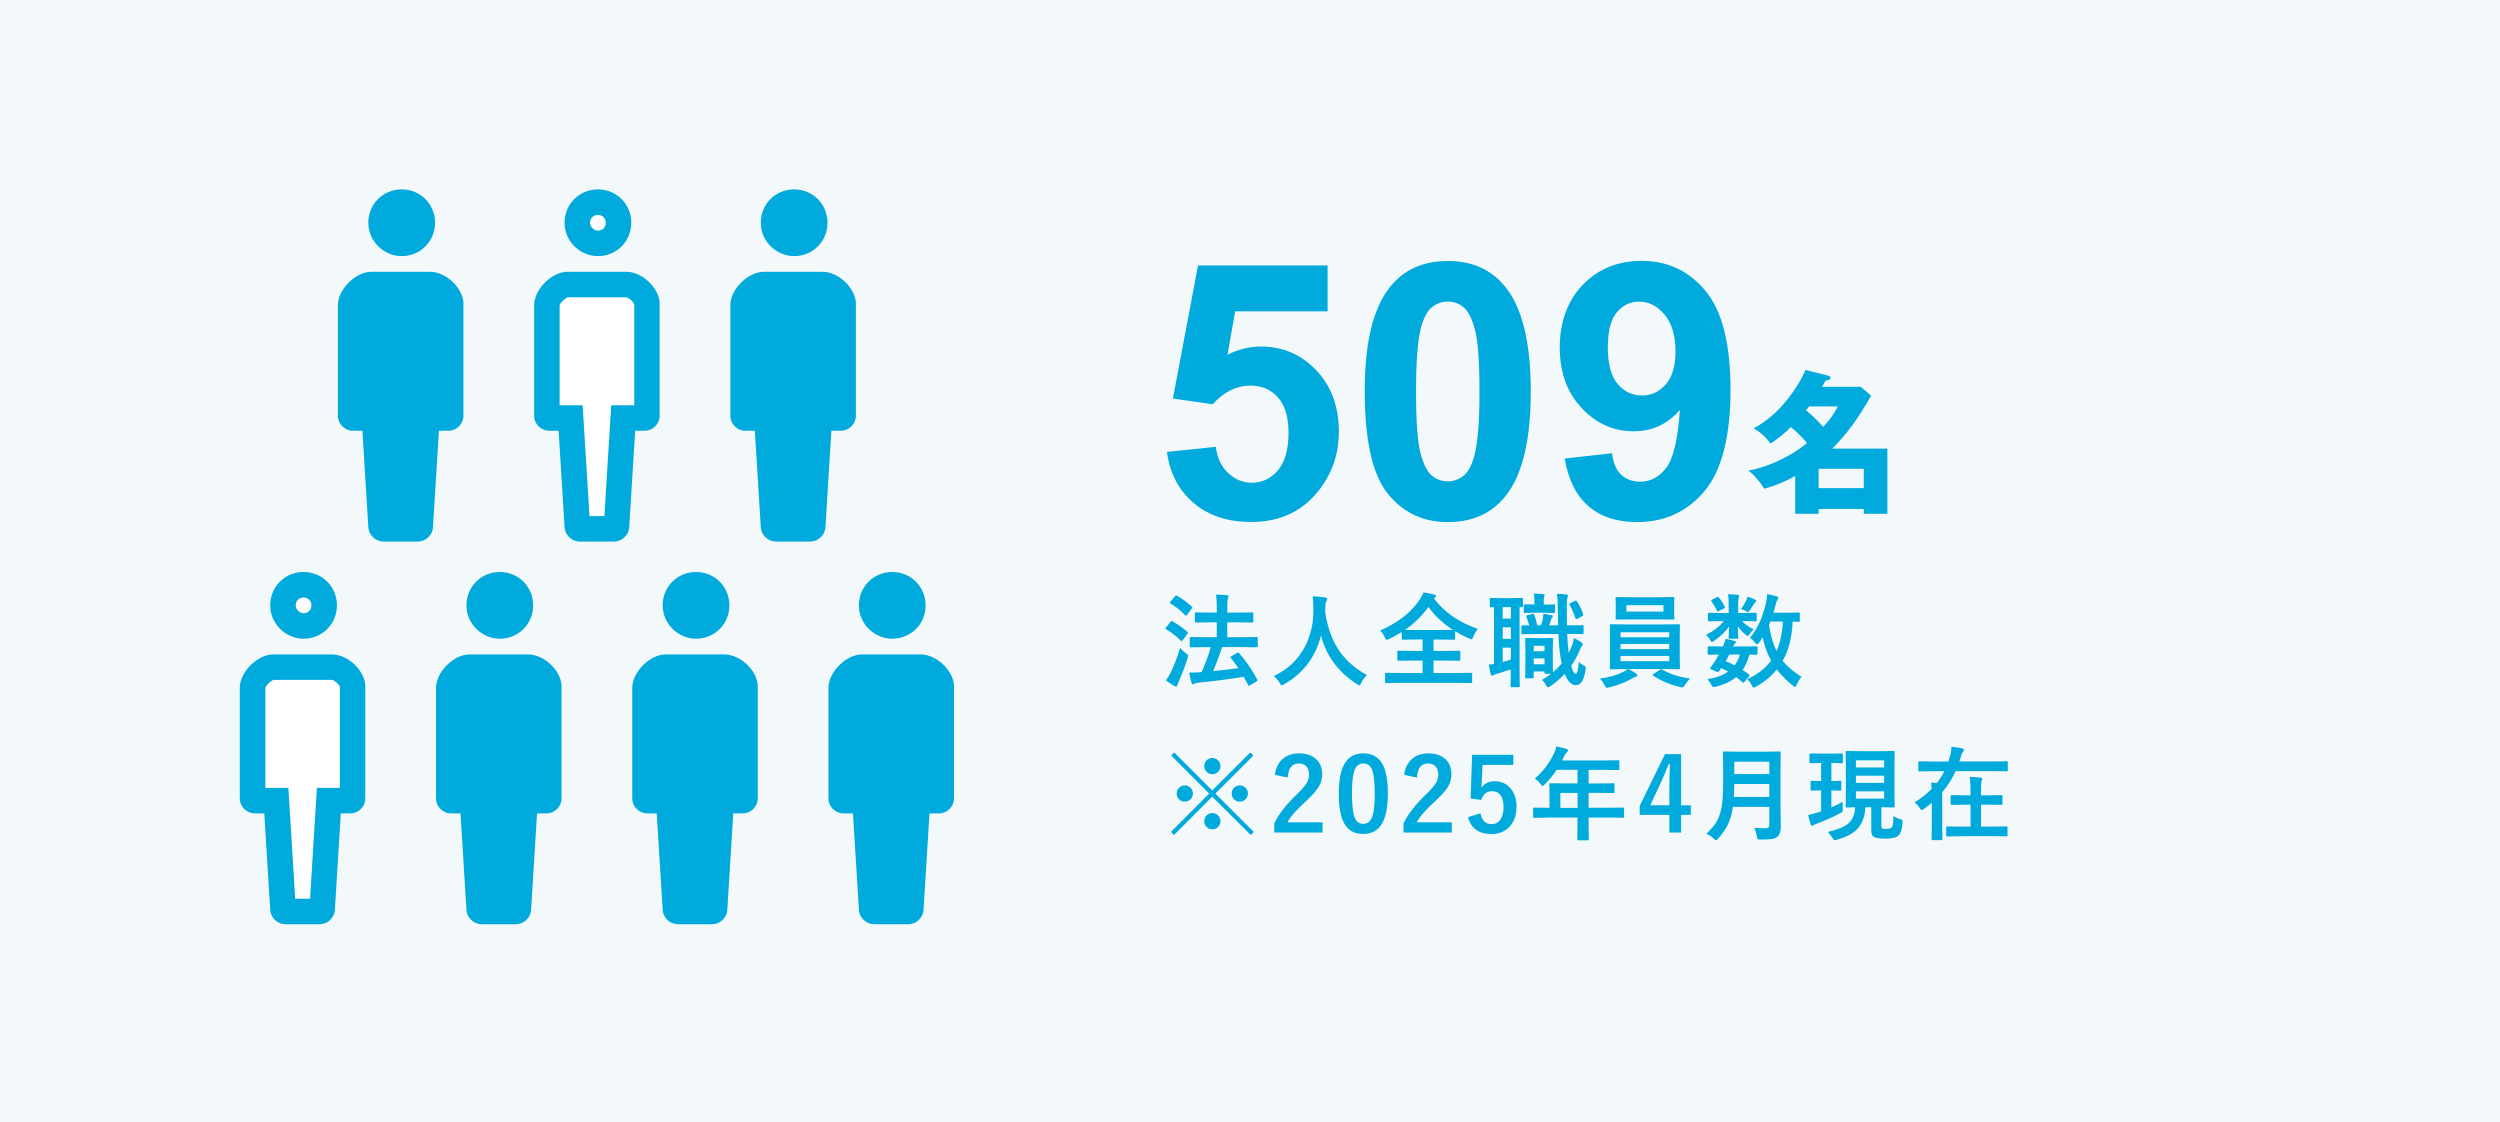 <?xml version="1.0" encoding="UTF-8"?>
<svg id="_レイヤー_2" data-name="レイヤー 2" xmlns="http://www.w3.org/2000/svg" viewBox="0 0 490 220">
  <defs>
    <style>
      .cls-1 {
        fill: #f3f9fa;
      }

      .cls-2 {
        fill: #fff;
      }

      .cls-3 {
        fill: #0ad;
      }
    </style>
  </defs>
  <g id="_レイヤー_1-2" data-name="レイヤー 1">
    <rect class="cls-1" width="490" height="220"/>
    <g>
      <path class="cls-3" d="M228.73,88.57l9.57-.99c.27,2.17,1.08,3.88,2.43,5.14s2.89,1.9,4.65,1.9c2,0,3.7-.81,5.09-2.44,1.39-1.63,2.08-4.08,2.08-7.37,0-3.08-.69-5.38-2.07-6.92-1.38-1.54-3.17-2.31-5.38-2.31-2.76,0-5.23,1.22-7.42,3.66l-7.79-1.13,4.92-26.08h25.4v8.99h-18.12l-1.5,8.51c2.14-1.07,4.33-1.61,6.56-1.61,4.26,0,7.87,1.55,10.83,4.65,2.96,3.1,4.44,7.12,4.44,12.07,0,4.12-1.2,7.8-3.59,11.04-3.26,4.42-7.78,6.63-13.57,6.63-4.63,0-8.4-1.24-11.31-3.73-2.92-2.48-4.66-5.82-5.23-10.01Z"/>
      <path class="cls-3" d="M283.76,51.15c4.85,0,8.65,1.73,11.38,5.2,3.26,4.1,4.89,10.9,4.89,20.41s-1.64,16.29-4.92,20.44c-2.71,3.42-6.49,5.13-11.35,5.13s-8.81-1.87-11.79-5.62c-2.99-3.75-4.48-10.43-4.48-20.05s1.64-16.22,4.92-20.37c2.71-3.42,6.49-5.13,11.35-5.13ZM283.76,59.11c-1.16,0-2.2.37-3.11,1.11-.91.74-1.62,2.07-2.12,3.98-.66,2.48-.99,6.67-.99,12.54s.3,9.92.89,12.12c.59,2.2,1.34,3.66,2.24,4.39.9.73,1.93,1.09,3.09,1.09s2.2-.37,3.11-1.11c.91-.74,1.62-2.07,2.12-3.98.66-2.46.99-6.63.99-12.51s-.3-9.92-.89-12.12c-.59-2.2-1.34-3.67-2.24-4.41-.9-.74-1.93-1.11-3.09-1.11Z"/>
      <path class="cls-3" d="M306.66,89.87l9.3-1.03c.23,1.89.82,3.29,1.78,4.2.96.91,2.22,1.37,3.79,1.37,1.98,0,3.67-.91,5.06-2.73,1.39-1.82,2.28-5.61,2.67-11.35-2.42,2.8-5.43,4.2-9.06,4.2-3.94,0-7.34-1.52-10.2-4.56-2.86-3.04-4.29-7-4.29-11.88s1.51-9.18,4.53-12.29,6.86-4.67,11.54-4.67c5.08,0,9.25,1.97,12.51,5.9,3.26,3.93,4.89,10.4,4.89,19.4s-1.7,15.77-5.09,19.82c-3.4,4.06-7.82,6.08-13.26,6.08-3.92,0-7.09-1.04-9.5-3.13-2.42-2.08-3.96-5.2-4.65-9.35ZM328.4,68.89c0-3.1-.71-5.5-2.14-7.21-1.42-1.71-3.07-2.56-4.94-2.56s-3.25.7-4.43,2.1c-1.17,1.4-1.76,3.7-1.76,6.89s.64,5.61,1.91,7.13c1.28,1.52,2.87,2.27,4.79,2.27s3.4-.73,4.67-2.19c1.27-1.46,1.9-3.6,1.9-6.43Z"/>
      <path class="cls-3" d="M351.02,83.7c-1.2,1.2-2.55,2.28-3.96,3.24-.99-1.29-1.95-2.16-3.33-3,2.37-1.26,4.38-3,6.09-5.04,1.5-1.77,3.15-4.2,4.05-6.39l4.17,1.05c.45.12.75.21.75.51,0,.33-.48.45-.99.54-.09.21-.51.96-.66,1.2h7.56l2.04,1.74c-2.28,3.99-4.35,7.11-7.62,10.38h10.8v12.78h-4.62v-.96h-8.85v.96h-4.59v-7.41c-2.01,1.11-3.87,1.89-6.09,2.49-.84-1.41-1.8-2.52-3.06-3.57,3.72-.6,8.64-2.94,11.46-5.4-.93-1.14-2.04-2.16-3.15-3.12ZM360.23,79.65h-5.64c-.15.21-.48.6-.63.75,1.11.9,2.46,2.19,3.39,3.27,1.2-1.29,2.07-2.46,2.88-4.02ZM365.3,91.89h-8.85v3.78h8.85v-3.78Z"/>
    </g>
    <g>
      <path class="cls-3" d="M229.82,121.78c1.22.72,2.19,1.4,2.91,2.06.07.04.1.1.1.18,0,.06-.04.14-.11.22l-.9,1.22c-.09.13-.16.2-.21.2-.03,0-.09-.03-.19-.1-.84-.85-1.8-1.59-2.88-2.23-.08-.06-.12-.11-.12-.16s.04-.12.12-.21l.88-1.08c.08-.1.16-.16.22-.16.05,0,.1.02.18.06ZM228.52,133.34c.37-.47.68-.97.92-1.49.7-1.43,1.31-3.04,1.85-4.82.38.38.77.72,1.16,1.01.28.19.42.35.42.5,0,.06-.03.21-.1.46-.48,1.52-1.05,3.03-1.71,4.52-.17.39-.27.65-.29.77-.04.18-.13.26-.24.26-.1,0-.22-.03-.36-.1-.59-.33-1.14-.7-1.64-1.1ZM230.7,116.76c.9.5,1.86,1.21,2.89,2.12.07.06.11.11.11.17s-.04.14-.14.25l-.9,1.22c-.08.11-.14.17-.19.17-.04,0-.1-.03-.18-.09-.92-.97-1.88-1.75-2.87-2.32-.09-.05-.14-.09-.14-.13s.04-.12.13-.23l.91-1.05c.08-.11.16-.17.21-.17.04,0,.09.02.16.07ZM236.2,126.84l-2.78.04c-.1,0-.17-.02-.2-.05-.02-.03-.03-.09-.03-.19v-1.56c0-.11.02-.18.05-.2.02-.02.08-.03.18-.03l2.78.04h2.29v-2.91h-1.38l-2.69.04c-.1,0-.17-.01-.19-.04-.02-.03-.03-.09-.03-.19v-1.54c0-.1.01-.17.04-.19.03-.02.08-.03.18-.03l2.69.04h1.38v-.88c0-1.03-.04-1.91-.14-2.66.75.02,1.46.06,2.12.12.21.02.32.1.32.23,0,.09-.03.22-.1.4-.1.23-.15.84-.15,1.85v.94h2.18l2.71-.04c.1,0,.17.01.19.04.02.03.03.08.03.18v1.54c0,.11-.01.18-.04.2-.03.02-.08.03-.18.03l-2.71-.04h-2.18v2.91h3l2.78-.04c.13,0,.2.07.2.22v1.56c0,.1,0,.17-.03.2-.02.03-.07.04-.17.04l-2.78-.04h-4.01c-.52,1.63-1.11,3.2-1.77,4.7,1.8-.16,3.46-.36,4.96-.58-.41-.61-.89-1.27-1.46-1.96-.06-.07-.09-.13-.09-.18,0-.05.07-.12.21-.21l1.08-.63c.08-.05.15-.08.2-.08.05,0,.12.04.21.12,1.35,1.54,2.53,3.25,3.54,5.16.04.08.06.14.06.18,0,.04-.06.11-.2.21l-1.24.74c-.12.08-.21.12-.26.12s-.1-.05-.14-.16c-.38-.72-.66-1.26-.86-1.62-2.75.46-5.69.85-8.82,1.15-.4.06-.65.12-.74.19-.14.09-.26.14-.36.14-.15,0-.26-.11-.32-.32-.18-.64-.33-1.3-.44-1.97.85,0,1.55-.03,2.1-.08.15,0,.26,0,.32-.02.76-1.66,1.36-3.29,1.8-4.88h-1.11Z"/>
      <path class="cls-3" d="M267.92,132.3c-.46.44-.83.96-1.12,1.56-.15.32-.27.48-.36.48-.06,0-.22-.08-.46-.24-3.71-2.39-6.06-5.58-7.06-9.56-1.07,4.25-3.48,7.44-7.24,9.58-.25.14-.4.21-.46.21-.1,0-.23-.16-.4-.48-.29-.48-.68-.93-1.16-1.35,2.73-1.26,4.77-3.19,6.12-5.79,1.12-2.14,1.67-4.56,1.65-7.25-.03-1.13-.07-1.99-.14-2.6.78.04,1.6.12,2.46.24.25.03.38.14.38.31,0,.12-.06.29-.2.5-.11.18-.17.62-.17,1.33-.01.16-.02.39-.02.71.46,3.14,1.42,5.74,2.88,7.79,1.3,1.82,3.06,3.34,5.28,4.55Z"/>
      <path class="cls-3" d="M289.64,123.28c-.36.44-.64.94-.86,1.52-.14.34-.26.52-.36.52-.03,0-.19-.06-.48-.18-.95-.42-1.87-.89-2.74-1.42v1.46c0,.14-.07.21-.2.21l-2.61-.04h-1.42v2.24h2.28l2.72-.04c.12,0,.19.01.21.04.03.03.04.08.04.18v1.53c0,.1-.01.16-.04.18-.03.02-.09.03-.21.03l-2.72-.04h-2.28v2.44h4.76l2.59-.04c.1,0,.17.01.19.04.02.03.03.09.03.19v1.56c0,.1-.01.17-.04.19-.03.02-.09.03-.18.03l-2.59-.04h-11.42l-2.6.04c-.1,0-.17-.01-.2-.04-.02-.03-.03-.08-.03-.18v-1.56c0-.11.02-.18.05-.2.02-.02.08-.03.18-.03l2.6.04h4.52v-2.44h-2.02l-2.71.04c-.11,0-.18-.01-.2-.04-.02-.03-.03-.08-.03-.18v-1.53c0-.1.01-.17.04-.19.03-.02.09-.03.19-.03l2.71.04h2.02v-2.24h-1.28l-2.58.04c-.1,0-.17-.01-.2-.04-.02-.03-.03-.08-.03-.18v-1.3c-.83.53-1.64.99-2.44,1.38-.29.12-.45.18-.5.18-.1,0-.23-.17-.38-.5-.23-.52-.53-.96-.92-1.32,1.97-.89,3.6-1.87,4.88-2.92,1.1-.9,2.05-1.94,2.86-3.12.35-.52.6-1,.75-1.45.83.11,1.53.25,2.1.42.24.06.36.16.36.3,0,.1-.07.21-.2.3l-.21.16c1.19,1.54,2.56,2.81,4.12,3.82,1.25.81,2.73,1.53,4.44,2.14ZM275.38,123.46c.24.01.97.02,2.18.02h4.83l2.38-.02c-2-1.31-3.6-2.81-4.79-4.5-1.24,1.73-2.78,3.23-4.6,4.5Z"/>
      <path class="cls-3" d="M292.23,119.04c-.11,0-.18-.01-.2-.04-.02-.03-.03-.08-.03-.18v-1.41c0-.1.01-.17.04-.19s.09-.03.19-.03l1.95.04h2.16l1.96-.04c.14,0,.21.07.21.21v1.41c0,.14-.07.21-.21.21s-.28,0-.46-.02v13.36l.04,2.1c0,.11-.01.18-.04.2-.03.02-.1.03-.21.03h-1.34c-.1,0-.17-.01-.19-.04-.02-.03-.03-.09-.03-.19l.04-2.1v-1.15c-.88.29-1.79.58-2.72.86-.31.08-.52.16-.65.24-.14.09-.25.14-.32.14-.11,0-.19-.09-.23-.26-.14-.55-.27-1.2-.38-1.92.07,0,.4-.04,1.02-.12v-11.14l-.6.02ZM294.53,121.25h1.6v-2.25h-1.6v2.25ZM294.53,125.22h1.6v-2.26h-1.6v2.26ZM296.13,129.28v-2.34h-1.6v2.82c.44-.12.97-.28,1.6-.48ZM308.53,125.08c.6.27,1.09.57,1.47.88.16.14.24.25.24.35,0,.11-.08.24-.22.38-.1.11-.24.38-.41.81-.45,1.05-1,2.05-1.64,2.98.25,1.06.55,1.59.88,1.59.14,0,.25-.19.34-.58.08-.33.17-.92.27-1.78.2.25.56.52,1.06.8.2.1.29.22.29.38,0,.08-.02.22-.05.41-.28,2-.91,3-1.88,3-.87,0-1.6-.74-2.2-2.22-.86.94-1.8,1.74-2.82,2.41-.21.15-.35.22-.44.22-.14,0-.29-.17-.46-.52-.2-.37-.44-.67-.74-.92.59-.33,1.18-.73,1.78-1.2h-1.05c-.1,0-.17-.01-.2-.04-.02-.03-.03-.08-.03-.18v-.24h-2.12v1.12c0,.1-.01.16-.03.18-.02.02-.08.03-.18.03h-1.22c-.11,0-.18-.01-.2-.04-.02-.03-.03-.08-.03-.18l.04-3.32v-1.76l-.04-2.38c0-.1.01-.17.04-.19s.09-.03.19-.03l1.68.04h1.66l1.68-.04c.13,0,.2.07.2.21l-.04,1.9v1.82c0,1.59.01,2.53.04,2.79.58-.48,1.15-1.05,1.7-1.71-.04-.15-.08-.38-.14-.7-.25-1.32-.42-3.01-.5-5.08h-4.68l-2.36.04c-.1,0-.16-.01-.18-.04-.02-.03-.03-.1-.03-.21v-1.3c0-.1.01-.16.04-.18.02-.01.08-.02.17-.02l1.32.02c-.09-.37-.27-.92-.54-1.64-.03-.07-.05-.13-.05-.18,0-.08.08-.15.24-.19l.96-.23c.08-.02.14-.03.18-.03.07,0,.13.06.19.19.24.63.44,1.32.61,2.08h.72c.16-.46.28-.93.37-1.42.05-.32.09-.61.11-.87.07.01.61.11,1.62.3.13.03.2.11.2.22,0,.09-.03.17-.1.23-.1.08-.17.19-.21.32-.1.37-.23.77-.4,1.2h1.77c0-.12-.03-1.24-.07-3.38-.01-1.25-.07-2.18-.16-2.8.52.01,1.13.06,1.82.14.23.03.34.1.34.22,0,.09-.04.23-.12.42-.08.2-.12.85-.12,1.96,0,.9.01,2.05.04,3.44h.29l2.74-.02c.11,0,.18,0,.2.03s.03.07.03.17v1.3c0,.12-.02.19-.05.21-.02.02-.08.03-.18.03l-2.74-.04h-.25c.06,1.44.16,2.68.3,3.72.23-.46.45-.94.65-1.45.18-.49.31-.99.4-1.51ZM302.69,120.1h-2.04l-1.76.04c-.1,0-.17-.01-.2-.04-.02-.03-.03-.08-.03-.18v-1.24c0-.11.02-.18.05-.2.02-.02.08-.03.18-.03l1.76.04h.1v-.63c0-.63-.04-1.14-.12-1.52.68.02,1.29.05,1.82.1.21.02.32.1.32.24,0,.04-.04.14-.12.29-.05.12-.08.43-.08.91v.62h.12l1.87-.04c.1,0,.17.01.19.04.02.03.03.09.03.19v1.24c0,.1-.01.17-.04.19s-.08.03-.18.03l-1.87-.04ZM302.73,126.58h-2.12v1.06h2.12v-1.06ZM300.61,130.2h2.12v-1.16h-2.12v1.16ZM309.09,117.89c.55.83.95,1.66,1.2,2.5.02.06.03.11.03.15,0,.08-.06.15-.17.21l-.98.53c-.1.04-.17.07-.22.07-.07,0-.12-.07-.18-.21-.37-1.08-.75-1.93-1.12-2.56-.04-.07-.06-.13-.06-.17,0-.06.08-.13.23-.21l.87-.44c.07-.04.12-.06.18-.06.07,0,.14.07.21.21Z"/>
      <path class="cls-3" d="M320.68,132.04c.18.12.26.23.26.32,0,.14-.11.24-.32.28-.1.02-.36.14-.78.36-1.27.75-2.76,1.33-4.46,1.72-.27.05-.41.08-.42.08-.1,0-.19-.05-.25-.14-.04-.05-.11-.19-.22-.4-.25-.48-.55-.9-.92-1.26,1.77-.23,3.26-.64,4.46-1.24.41-.18.74-.39,1-.62h-.48l-2.78.04c-.11,0-.18-.01-.21-.04-.02-.03-.03-.09-.03-.19l.04-2.09v-4.16l-.04-2.12c0-.11.01-.18.04-.2s.09-.03.2-.03l2.78.04h7.72l2.77-.04c.1,0,.17.01.2.04.02.03.03.09.03.19l-.04,2.12v4.16l.04,2.09c0,.1-.01.17-.03.19-.02.02-.09.03-.19.03l-2.77-.04h-7.13c.45.2.96.5,1.54.9ZM325.26,117.06l2.68-.04c.1,0,.17.01.2.04.02.03.03.09.03.19l-.04,1.34v1.3l.04,1.32c0,.11-.01.18-.04.2s-.09.03-.19.03l-2.68-.04h-5.7l-2.69.04c-.1,0-.17-.01-.19-.04-.02-.03-.03-.09-.03-.19l.04-1.32v-1.3l-.04-1.34c0-.11.01-.18.04-.2s.08-.03.18-.03l2.69.04h5.7ZM317.62,123.92v.98h9.54v-.98h-9.54ZM317.62,127.22h9.54v-1.01h-9.54v1.01ZM327.17,129.6v-1.04h-9.54v1.04h9.54ZM326.04,119.88v-1.26h-7.27v1.26h7.27ZM331.26,133c-.34.31-.66.72-.98,1.22-.22.34-.39.52-.52.52-.01,0-.15-.03-.42-.08-2.04-.47-3.81-1.21-5.3-2.23-.08-.06-.12-.11-.12-.16,0-.06.07-.13.2-.21l1.22-.77c.1-.08.19-.13.26-.13.03,0,.08.02.16.06,1.53.9,3.36,1.49,5.5,1.77Z"/>
      <path class="cls-3" d="M341.59,120.14l2.48-.04c.12,0,.19.01.21.04.02.03.03.09.03.2v1.2c0,.11-.02.18-.05.2-.03.02-.09.03-.2.03l-2.48-.04h-.14c.65.69,1.41,1.23,2.28,1.61-.28.24-.58.61-.9,1.1-.08.14-.16.21-.23.21-.1,0-.28-.11-.55-.34-.47-.38-.95-.91-1.44-1.56.01.46.04.97.07,1.53.03.38.04.61.04.68,0,.1-.02.17-.05.2-.03.02-.08.03-.18.03h-1.45c-.1,0-.17-.01-.19-.04-.02-.03-.03-.09-.03-.19,0-.03,0-.29.03-.8.03-.46.04-.91.05-1.36-.72,1.02-1.68,1.95-2.86,2.77-.23.18-.39.26-.5.26-.08,0-.18-.11-.3-.34-.24-.44-.53-.79-.86-1.05,1.46-.73,2.63-1.63,3.5-2.71h-.42l-2.48.04c-.13,0-.2-.08-.2-.22v-1.2c0-.11.01-.18.04-.21.02-.02.07-.03.16-.03l2.48.04h1.37v-1.94c0-.71-.04-1.29-.13-1.74.79.02,1.43.06,1.92.12.18.02.26.09.26.22,0,.06-.02.14-.05.23-.03.09-.05.16-.06.21-.05.16-.08.56-.08,1.2v1.7h.88ZM334.64,133.13c1.7-.27,3.05-.77,4.06-1.5-.5-.28-.94-.51-1.33-.7l-.29.44c-.17.23-.31.34-.42.34-.08,0-.2-.03-.34-.1l-.84-.38c-.21-.1-.31-.18-.31-.24,0-.02.03-.08.1-.2.26-.32.54-.71.84-1.16.23-.35.49-.79.77-1.34-.55,0-1.06.02-1.51.03-.3,0-.46,0-.47,0-.13,0-.2-.07-.2-.21v-1.22c0-.15.07-.22.2-.22l2.5.04h.28c.27-.59.45-1.09.52-1.5.69.11,1.29.25,1.81.42.16.06.24.14.24.22s-.06.18-.19.28c-.15.14-.28.33-.4.58h2.08l2.5-.04c.12,0,.19.01.21.04.02.03.03.09.03.19v1.22c0,.14-.08.21-.23.21-.01,0-.16,0-.43,0-.29-.01-.6-.02-.93-.03-.36,1.23-.8,2.23-1.33,3,.31.2.7.48,1.18.84.1.1.15.18.15.24,0,.07-.04.16-.13.25l-.82.97c-.11.14-.2.21-.25.21-.03,0-.09-.03-.19-.1-.46-.42-.87-.75-1.22-1-.94.81-2.27,1.44-3.97,1.88-.21.05-.36.08-.43.08-.16,0-.33-.17-.49-.52-.19-.39-.44-.73-.74-1.02ZM336.92,117.13c.38.46.76,1.05,1.12,1.78.03.06.05.1.05.14,0,.07-.06.14-.19.21l-1.03.5c-.1.05-.17.08-.21.08-.07,0-.12-.05-.16-.16-.23-.55-.58-1.15-1.03-1.79-.06-.08-.09-.14-.09-.18,0-.06.06-.12.19-.18l.96-.47c.1-.05.17-.07.21-.07.05,0,.11.04.18.14ZM338.22,129.61c.51.18,1.1.44,1.79.78.44-.6.77-1.3,1.02-2.1h-2.1c-.26.54-.5.98-.7,1.32ZM341.23,119.36c.41-.55.74-1.09,1-1.6.12-.24.22-.51.28-.82.57.18,1.06.37,1.48.58.16.09.24.17.24.24,0,.1-.06.19-.17.28-.13.1-.24.23-.32.38-.35.56-.61.96-.78,1.19-.13.23-.23.34-.31.34s-.25-.07-.53-.21c-.36-.17-.66-.3-.9-.38ZM342.98,124.99c1.41-1.56,2.46-3.84,3.17-6.87.12-.51.2-1.07.22-1.68,1.02.22,1.63.36,1.83.42.24.08.36.18.36.3,0,.07-.08.22-.22.44-.13.23-.23.52-.3.88-.07.29-.21.83-.44,1.62h2.58l2.36-.04c.1,0,.17.01.19.04.02.03.03.08.03.18v1.37c0,.1-.01.17-.04.19s-.08.03-.18.03c-.01,0-.14,0-.38,0-.25-.01-.51-.02-.8-.03-.15,3.16-.8,5.72-1.96,7.69.79.98,2.02,2.03,3.7,3.15-.33.33-.64.84-.94,1.52-.14.29-.25.44-.34.44-.08,0-.22-.08-.42-.24-1.3-1.07-2.35-2.14-3.16-3.19-1.05,1.32-2.39,2.44-4.01,3.35-.27.14-.43.21-.5.21-.12,0-.25-.15-.4-.46-.22-.48-.51-.87-.86-1.18,2.02-.95,3.57-2.17,4.66-3.64-.81-1.52-1.35-3.06-1.64-4.6-.22.38-.46.75-.72,1.08-.18.21-.3.32-.38.32-.1,0-.24-.12-.42-.36-.29-.38-.61-.68-.98-.92ZM349.44,121.82h-2.44l-.27.66c.28,1.99.77,3.69,1.47,5.12.72-1.58,1.13-3.51,1.24-5.78Z"/>
      <path class="cls-3" d="M238.21,155.54l7.54,7.52-.6.6-7.55-7.52-7.5,7.52-.6-.6,7.5-7.52-7.46-7.46.61-.6,7.45,7.45,7.46-7.45.61.6-7.46,7.46ZM232.21,153.94c.48,0,.87.18,1.19.53.27.31.41.66.41,1.07,0,.47-.18.86-.53,1.18-.31.27-.66.4-1.07.4-.47,0-.87-.17-1.18-.52-.27-.3-.4-.65-.4-1.06,0-.48.17-.87.52-1.19.3-.27.65-.41,1.06-.41ZM237.61,148.56c.48,0,.87.18,1.19.53.27.31.41.66.41,1.07,0,.47-.18.86-.53,1.18-.31.27-.66.4-1.07.4-.47,0-.87-.17-1.18-.52-.27-.3-.4-.65-.4-1.06,0-.48.17-.87.52-1.19.3-.27.65-.41,1.06-.41ZM237.61,159.36c.48,0,.87.18,1.19.53.27.31.41.66.41,1.07,0,.47-.18.86-.53,1.18-.31.27-.66.4-1.07.4-.47,0-.87-.17-1.18-.52-.27-.3-.4-.65-.4-1.06,0-.48.17-.87.52-1.19.3-.27.65-.41,1.06-.41ZM242.99,153.94c.48,0,.87.18,1.19.53.27.31.41.66.41,1.07,0,.47-.18.86-.53,1.18-.31.27-.66.4-1.07.4-.47,0-.87-.17-1.18-.52-.27-.3-.4-.65-.4-1.06,0-.48.17-.87.52-1.19.3-.27.65-.41,1.06-.41Z"/>
      <path class="cls-3" d="M249.88,151.88c.18-1.44.75-2.53,1.71-3.27.81-.63,1.81-.95,3-.95,1.49,0,2.64.4,3.46,1.21.74.72,1.1,1.69,1.1,2.9,0,.91-.25,1.77-.76,2.57-.46.72-1.23,1.58-2.32,2.6-1.93,1.73-3.17,3.14-3.72,4.24h6.87v2h-9.46v-1.78c.87-1.81,2.32-3.7,4.37-5.66,1.04-1,1.72-1.79,2.04-2.36.27-.48.4-1.02.4-1.62,0-.71-.21-1.25-.62-1.63-.35-.33-.81-.49-1.39-.49-1.32,0-2.04.92-2.17,2.76l-2.5-.52Z"/>
      <path class="cls-3" d="M267.23,147.66c1.69,0,2.93.69,3.71,2.06.72,1.28,1.08,3.21,1.08,5.78,0,2.94-.47,5.06-1.42,6.35-.79,1.07-1.93,1.61-3.43,1.61-1.71,0-2.95-.7-3.72-2.1-.7-1.29-1.05-3.23-1.05-5.82,0-2.93.47-5.03,1.43-6.31.78-1.05,1.91-1.57,3.4-1.57ZM267.23,149.63c-.86,0-1.45.48-1.78,1.44-.31.9-.47,2.38-.47,4.44,0,2.36.2,3.98.59,4.85.33.74.86,1.11,1.61,1.11.88,0,1.48-.5,1.82-1.49.3-.91.45-2.4.45-4.47,0-2.35-.2-3.95-.59-4.79-.33-.72-.87-1.08-1.63-1.08Z"/>
      <path class="cls-3" d="M275.21,151.88c.18-1.44.75-2.53,1.71-3.27.81-.63,1.81-.95,3-.95,1.49,0,2.64.4,3.46,1.21.74.72,1.1,1.69,1.1,2.9,0,.91-.25,1.77-.76,2.57-.46.72-1.23,1.58-2.32,2.6-1.93,1.73-3.17,3.14-3.72,4.24h6.87v2h-9.46v-1.78c.87-1.81,2.32-3.7,4.37-5.66,1.04-1,1.72-1.79,2.04-2.36.27-.48.4-1.02.4-1.62,0-.71-.21-1.25-.62-1.63-.35-.33-.81-.49-1.39-.49-1.32,0-2.04.92-2.17,2.76l-2.5-.52Z"/>
      <path class="cls-3" d="M296.61,147.92v2h-6.04l-.13,3.08c-.02.55-.06,1.04-.12,1.45.59-.88,1.46-1.32,2.62-1.32,1.36,0,2.44.51,3.25,1.54.7.91,1.05,2.06,1.05,3.46,0,1.71-.51,3.07-1.53,4.06-.89.85-2,1.28-3.35,1.28s-2.37-.31-3.17-.94c-.73-.56-1.22-1.35-1.46-2.38l2.44-.74c.27,1.41.99,2.12,2.18,2.12.77,0,1.37-.33,1.79-1.01.37-.59.56-1.37.56-2.35,0-1.05-.22-1.85-.66-2.39-.38-.47-.91-.7-1.56-.7-1.09,0-1.81.57-2.16,1.72l-2.08-.3.3-8.56h8.08Z"/>
      <path class="cls-3" d="M303.23,160.26l-2.5.04c-.11,0-.18-.01-.2-.04s-.03-.08-.03-.18v-1.59c0-.13.08-.2.22-.2l2.5.04h.48v-2.8l-.04-1.8c0-.1.01-.17.04-.19s.09-.03.2-.03l2.74.04h2.56v-2.67h-4.1c-.67,1.02-1.45,1.98-2.34,2.86-.19.21-.33.32-.42.32-.07,0-.21-.13-.4-.38-.33-.46-.7-.82-1.11-1.08,1.6-1.39,2.83-3,3.7-4.83.25-.53.43-1.02.52-1.46.85.17,1.49.32,1.92.44.24.08.36.2.36.34,0,.1-.08.22-.24.38-.18.16-.35.4-.51.72l-.4.86h8.26l2.74-.04c.1,0,.17.01.19.04s.03.08.03.18v1.48c0,.1-.01.17-.04.19s-.08.03-.18.03l-2.74-.04h-3.08v2.67h2.14l2.73-.04c.14,0,.21.07.21.21v1.5c0,.14-.07.21-.21.21l-2.73-.04h-2.14v2.92h4.24l2.5-.04c.14,0,.21.07.21.2v1.59c0,.1-.01.16-.03.18s-.08.03-.18.03l-2.5-.04h-4.24v.98l.04,3.26c0,.1-.02.17-.05.2-.02.02-.08.03-.18.03h-1.78c-.12,0-.19-.02-.21-.05-.02-.02-.03-.08-.03-.18l.04-3.26v-.98h-5.98ZM305.83,158.34h3.38v-2.92h-3.38v2.92Z"/>
      <path class="cls-3" d="M329.5,147.82v10.02h1.9v1.88h-1.9v3.46h-2.3v-3.46h-5.82v-1.77l4.96-10.14h3.16ZM327.19,157.84v-3.36c0-1.07.04-2.63.12-4.68h-.27c-.46,1.2-1.02,2.53-1.7,3.99l-1.88,4.04h3.74Z"/>
      <path class="cls-3" d="M343.81,162.24c.7.07,1.46.1,2.28.1.47,0,.7-.23.7-.7v-3.5h-7.15c-.19,1.42-.54,2.63-1.05,3.64-.41.79-1.02,1.65-1.82,2.56-.21.23-.35.34-.42.34-.1,0-.25-.11-.47-.32-.38-.39-.86-.7-1.44-.94.92-.87,1.6-1.67,2.03-2.4.48-.83.81-1.84,1-3.03.18-1.14.27-2.74.27-4.8v-2.95l-.04-2.71c0-.12.01-.19.04-.21.03-.02.08-.03.18-.03l2.67.04h5.56l2.64-.04c.11,0,.18.02.2.05.02.03.03.09.03.2l-.04,2.71v7.86l.06,3.99c0,.83-.21,1.46-.63,1.87-.27.25-.66.41-1.16.48-.43.07-1.15.1-2.16.1-.34,0-.54-.03-.6-.09s-.11-.23-.15-.53c-.09-.66-.26-1.22-.52-1.68ZM339.85,156.2h6.94v-2.53h-6.87c-.03,1.14-.05,1.98-.08,2.53ZM346.79,149.3h-6.87v2.42h6.87v-2.42Z"/>
      <path class="cls-3" d="M359.03,149.54h-.08v3.54l1.72-.04c.1,0,.17.01.2.04.02.03.03.08.03.18v1.48c0,.1-.02.17-.05.19-.02.02-.08.03-.18.03l-1.72-.04v3.32c.91-.4,1.64-.77,2.22-1.09-.01.17-.02.35-.02.56,0,.18,0,.44.02.76.01.17.02.28.02.33,0,.15-.03.25-.08.31s-.19.15-.42.27c-1.52.81-3.06,1.49-4.6,2.06-.27.1-.48.2-.62.28-.13.09-.23.14-.31.14-.12,0-.21-.08-.26-.24-.15-.44-.32-1.07-.5-1.88.53-.1,1.16-.27,1.88-.5.15-.05.37-.12.66-.22v-4.1l-1.84.04c-.11,0-.18-.01-.2-.04s-.03-.08-.03-.18v-1.48c0-.1.01-.17.04-.19s.09-.03.19-.03l1.84.04v-3.54h-.12l-1.96.05c-.1,0-.16-.02-.18-.05-.02-.03-.03-.09-.03-.2v-1.46c0-.14.07-.21.21-.21l1.96.04h2.22l1.94-.04c.1,0,.17.01.19.04s.03.08.03.18v1.46c0,.12-.01.19-.04.21-.03.02-.08.03-.18.03l-1.94-.05ZM371.13,159.92c.33.26.77.48,1.31.64.2.06.33.12.39.18.05.06.08.16.08.29,0,.06,0,.13,0,.22-.1,1.29-.37,2.13-.82,2.53-.46.4-1.29.6-2.49.6-1.02,0-1.75-.1-2.21-.3-.41-.18-.62-.62-.62-1.32v-4.54h-1.14c-.11,1.89-.68,3.34-1.7,4.37-.85.85-2.13,1.51-3.83,1.98-.22.07-.37.1-.44.1-.14,0-.32-.16-.52-.48-.32-.51-.63-.88-.93-1.12,2-.47,3.36-1.03,4.09-1.69.79-.7,1.23-1.75,1.31-3.15-.46,0-.88.02-1.25.03-.25,0-.38,0-.39,0-.1,0-.17-.01-.19-.04s-.03-.09-.03-.19l.04-2.43v-5.74l-.04-2.43c0-.12.01-.19.04-.21.03-.02.08-.03.18-.03l2.5.04h4.15l2.51-.04c.11,0,.18.02.2.05.02.03.03.09.03.2l-.04,2.43v5.74l.04,2.43c0,.1-.01.17-.03.19s-.09.03-.19.03l-2.38-.04v3.56c0,.35.07.56.21.62.1.04.34.06.72.06.51,0,.86-.08,1.04-.24.14-.12.24-.38.3-.78.04-.29.07-.79.1-1.51ZM369.3,149.02h-5.54v1.4h5.54v-1.4ZM363.76,153.44h5.54v-1.39h-5.54v1.39ZM369.3,156.52v-1.42h-5.54v1.42h5.54Z"/>
      <path class="cls-3" d="M375.27,157.25c1.3-.79,2.41-1.67,3.34-2.65-.02-.32-.06-.73-.12-1.22.75.04,1.14.06,1.16.07.57-.74,1.04-1.5,1.44-2.3h-2.34l-2.54.04c-.1,0-.17-.01-.19-.04s-.03-.08-.03-.18v-1.52c0-.11.01-.18.04-.2s.08-.03.18-.03l2.54.04h3.14c.11-.34.24-.76.38-1.28.14-.55.21-1.09.21-1.62.77.09,1.47.2,2.1.32.23.05.34.16.34.32,0,.1-.06.23-.18.37-.14.16-.26.42-.36.78-.07.25-.18.62-.34,1.1h6.74l2.52-.04c.1,0,.17.01.2.04.02.03.03.09.03.19v1.52c0,.1-.01.17-.04.19s-.09.03-.19.03l-2.52-.04h-7.48c-.67,1.5-1.54,2.88-2.62,4.14,0,.1,0,.21,0,.31v.77s0,5.46,0,5.46l.04,2.62c0,.1-.01.17-.04.19s-.08.03-.18.03h-1.69c-.1,0-.17-.01-.19-.04s-.03-.08-.03-.18l.04-2.62v-4.48c-.48.42-.97.8-1.46,1.15-.25.19-.41.28-.5.28-.1,0-.24-.13-.42-.4-.25-.42-.58-.79-1-1.13ZM384.39,163.9l-2.72.04c-.1,0-.17-.01-.19-.04s-.03-.08-.03-.18v-1.53c0-.1.01-.16.03-.18s.08-.03.18-.03l2.72.04h1.84v-4.3h-1.12l-2.56.04c-.1,0-.17-.01-.19-.04s-.03-.08-.03-.18v-1.48c0-.1.01-.17.04-.19s.08-.03.18-.03l2.56.04h1.12v-.59c0-1.25-.05-2.26-.14-3.02.8.02,1.51.07,2.12.15.21.02.32.08.32.2,0,.07-.04.21-.12.42-.08.19-.13.93-.13,2.22v.62h1.42l2.57-.04c.1,0,.17.01.19.04s.03.08.03.18v1.48c0,.1-.01.16-.03.18s-.08.03-.18.03l-2.57-.04h-1.42v4.3h2.28l2.72-.04c.13,0,.2.07.2.21v1.53c0,.14-.07.21-.2.21l-2.72-.04h-6.17Z"/>
    </g>
    <g>
      <g>
        <path class="cls-3" d="M97.96,125.19c3.65,0,6.54-2.88,6.54-6.54s-2.88-6.54-6.54-6.54-6.54,2.88-6.54,6.54,3.08,6.54,6.54,6.54Z"/>
        <path class="cls-3" d="M103.54,128.27h-11.54c-3.08,0-6.54,3.46-6.54,6.54v21.73c0,1.54,1.35,2.88,2.88,2.88h1.92l1.15,18.65c0,1.73,1.35,3.08,3.08,3.08h6.54c1.73,0,3.08-1.35,3.08-3.08l1.15-18.65h1.92c1.54,0,2.88-1.35,2.88-2.88v-21.73c.19-3.08-3.27-6.54-6.54-6.54h0Z"/>
      </g>
      <g>
        <path class="cls-3" d="M136.42,125.19c3.65,0,6.54-2.88,6.54-6.54s-2.88-6.54-6.54-6.54-6.54,2.88-6.54,6.54,3.08,6.54,6.54,6.54Z"/>
        <path class="cls-3" d="M142,128.27h-11.54c-3.08,0-6.54,3.46-6.54,6.54v21.73c0,1.54,1.35,2.88,2.88,2.88h1.92l1.15,18.65c0,1.73,1.35,3.08,3.08,3.08h6.54c1.73,0,3.08-1.35,3.08-3.08l1.15-18.65h1.92c1.54,0,2.88-1.35,2.88-2.88v-21.73c.19-3.08-3.27-6.54-6.54-6.54h0Z"/>
      </g>
      <g>
        <path class="cls-3" d="M174.88,125.19c3.65,0,6.54-2.88,6.54-6.54s-2.88-6.54-6.54-6.54-6.54,2.88-6.54,6.54,3.08,6.54,6.54,6.54Z"/>
        <path class="cls-3" d="M180.46,128.27h-11.54c-3.08,0-6.54,3.46-6.54,6.54v21.73c0,1.54,1.35,2.88,2.88,2.88h1.92l1.15,18.65c0,1.73,1.35,3.08,3.08,3.08h6.54c1.73,0,3.08-1.35,3.08-3.08l1.15-18.65h1.92c1.54,0,2.88-1.35,2.88-2.88v-21.73c.19-3.08-3.27-6.54-6.54-6.54h0Z"/>
      </g>
      <g>
        <g>
          <path class="cls-3" d="M78.73,50.2c3.65,0,6.54-2.88,6.54-6.54s-2.88-6.54-6.54-6.54-6.54,2.88-6.54,6.54,3.08,6.54,6.54,6.54h0Z"/>
          <path class="cls-3" d="M84.31,53.27h-11.54c-3.08,0-6.54,3.46-6.54,6.54v21.73c0,1.54,1.35,2.88,2.88,2.88h1.92l1.15,18.65c0,1.73,1.35,3.08,3.08,3.08h6.54c1.73,0,3.08-1.35,3.08-3.08l1.15-18.65h1.92c1.54,0,2.88-1.35,2.88-2.88v-21.73c.19-3.08-3.27-6.54-6.54-6.54h0Z"/>
        </g>
        <g>
          <path class="cls-3" d="M155.65,50.2c3.65,0,6.54-2.88,6.54-6.54s-2.88-6.54-6.54-6.54-6.54,2.88-6.54,6.54,3.08,6.54,6.54,6.54h0Z"/>
          <path class="cls-3" d="M161.23,53.27h-11.54c-3.08,0-6.54,3.46-6.54,6.54v21.73c0,1.54,1.35,2.88,2.88,2.88h1.92l1.15,18.65c0,1.73,1.35,3.08,3.08,3.08h6.54c1.73,0,3.08-1.35,3.08-3.08l1.15-18.65h1.92c1.54,0,2.88-1.35,2.88-2.88v-21.73c.19-3.08-3.27-6.54-6.54-6.54h0Z"/>
        </g>
      </g>
    </g>
    <g>
      <path class="cls-3" d="M59.5,125.19c3.65,0,6.54-2.88,6.54-6.54s-2.88-6.54-6.54-6.54-6.54,2.88-6.54,6.54,3.08,6.54,6.54,6.54Z"/>
      <path class="cls-3" d="M65.08,128.27h-11.54c-3.08,0-6.54,3.46-6.54,6.54v21.73c0,1.54,1.35,2.88,2.88,2.88h1.92l1.15,18.65c0,1.73,1.35,3.08,3.08,3.08h6.54c1.73,0,3.08-1.35,3.08-3.08l1.15-18.65h1.92c1.54,0,2.88-1.35,2.88-2.88v-21.73c.19-3.08-3.27-6.54-6.54-6.54h0Z"/>
    </g>
    <path class="cls-2" d="M59.5,120.19c-.71,0-1.54-.67-1.54-1.54s.65-1.54,1.54-1.54,1.54.65,1.54,1.54-.65,1.54-1.54,1.54Z"/>
    <path class="cls-2" d="M57.86,176.15l-1.34-21.73h-4.51v-19.61c.1-.45,1.09-1.44,1.63-1.55h11.44c.46.05,1.37.86,1.54,1.37v19.79h-4.51l-1.34,21.73h-2.91Z"/>
    <g>
      <path class="cls-3" d="M117.19,50.2c3.65,0,6.54-2.88,6.54-6.54s-2.89-6.54-6.54-6.54-6.54,2.88-6.54,6.54,3.08,6.54,6.54,6.54h0Z"/>
      <path class="cls-2" d="M117.19,45.2c-.71,0-1.54-.67-1.54-1.54s.65-1.54,1.54-1.54,1.54.65,1.54,1.54-.65,1.54-1.54,1.54h0Z"/>
      <path class="cls-3" d="M122.77,53.27h-11.54c-3.08,0-6.54,3.46-6.54,6.54v21.73c0,1.54,1.35,2.88,2.88,2.88h1.92l1.15,18.65c0,1.73,1.35,3.08,3.08,3.08h6.54c1.73,0,3.08-1.35,3.08-3.08l1.15-18.65h1.92c1.54,0,2.88-1.35,2.88-2.88v-21.73c.19-3.08-3.27-6.54-6.54-6.54h0Z"/>
      <path class="cls-2" d="M115.54,101.16l-1.34-21.73h-4.51v-19.61c.1-.45,1.09-1.44,1.64-1.55h11.44c.46.05,1.37.86,1.54,1.37v19.79h-4.51l-1.34,21.73h-2.91Z"/>
    </g>
  </g>
</svg>